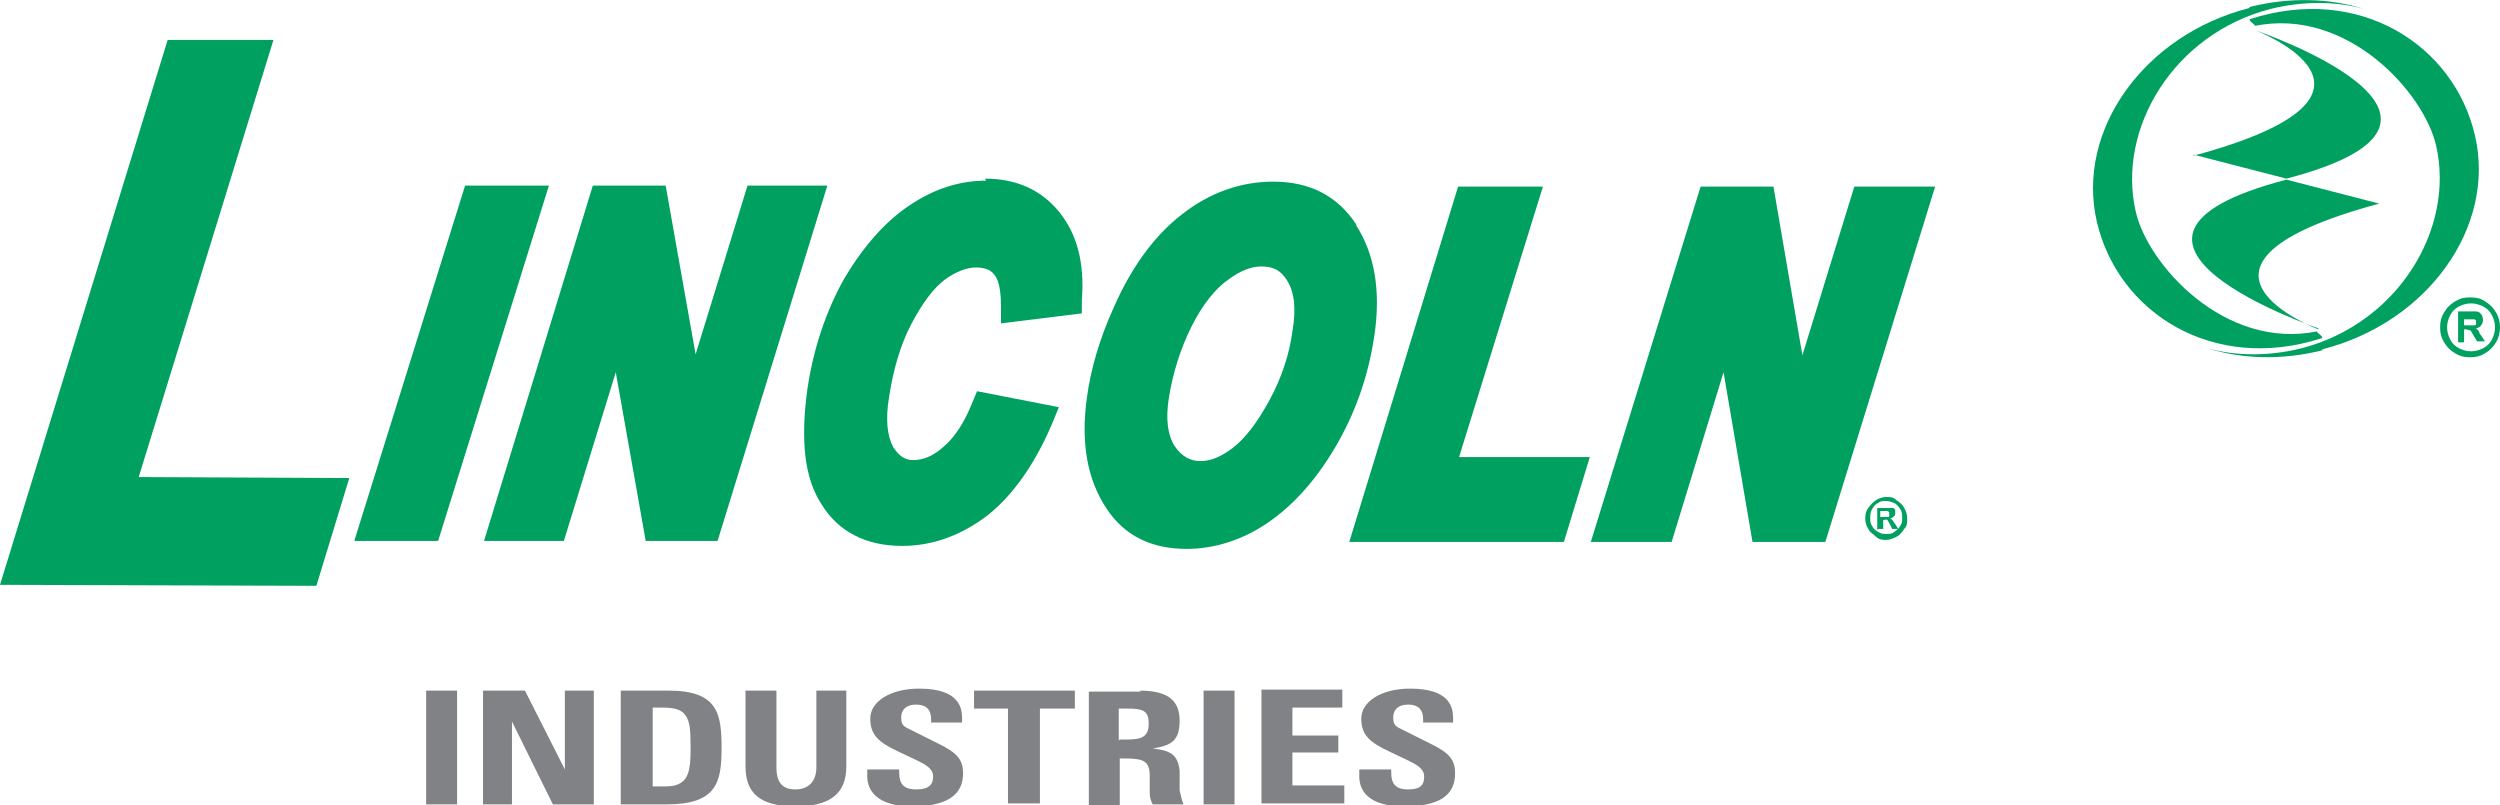 <?xml version="1.0" encoding="UTF-8"?>
<svg xmlns="http://www.w3.org/2000/svg" version="1.1" viewBox="0 0 250.5 80.7">
  <!-- Generator: Adobe Illustrator 29.4.0, SVG Export Plug-In . SVG Version: 2.1.0 Build 152)  -->
  <defs>
    <style>
      .st0 {
        fill: #00a160;
      }

      .st1 {
        fill: #808285;
      }
    </style>
  </defs>
  <g id="Layer_1">
    <path class="st0" d="M247.6,29.8c.5,0,1,.1,1.4.4.5.3.8.6,1.1,1.1.3.5.4,1,.4,1.5s-.1,1-.4,1.5c-.3.5-.6.8-1.1,1.1s-.9.4-1.5.4-1-.1-1.5-.4-.8-.6-1.1-1.1c-.3-.5-.4-.9-.4-1.5s.1-1,.4-1.5c.3-.5.6-.8,1.1-1.1.5-.3.9-.4,1.4-.4ZM247.6,30.4c-.4,0-.8.1-1.2.3-.4.2-.7.5-.9.9-.2.4-.3.8-.3,1.2s.1.8.3,1.2c.2.4.5.7.9.9.4.2.8.3,1.2.3s.8-.1,1.2-.3c.4-.2.7-.5.9-.9.2-.4.3-.8.3-1.2s-.1-.8-.3-1.2c-.2-.4-.5-.7-.9-.9-.4-.2-.8-.3-1.2-.3ZM246.3,34.3v-3.1h.6c.6,0,.9,0,1,0,.2,0,.4,0,.5.1.1,0,.2.2.3.3,0,.1.1.3.1.4s0,.4-.2.6c-.1.2-.4.3-.6.3,0,0,.2,0,.2.1,0,0,.1.1.2.2,0,0,0,.2.2.4l.4.6h-.8l-.3-.5c-.2-.3-.3-.6-.4-.6s-.3-.1-.4-.1h-.2v1.3h-.6ZM246.9,32.6h.3c.4,0,.6,0,.7,0,0,0,.2,0,.2-.1,0,0,0-.1,0-.2s0-.2,0-.2c0,0-.1-.1-.2-.1,0,0-.3,0-.7,0h-.3v.8Z"/>
    <g>
      <g>
        <path class="st0" d="M219.8,15.6c23-6.2,6.1-12.6,6.1-12.6,0,0,26.2,8.9,3.2,14.9l-9.3-2.4Z"/>
        <path class="st0" d="M232.3,32.9s-26.2-8.9-3.2-14.9l9.3,2.4c-23,6.2-6.1,12.6-6.1,12.6"/>
      </g>
      <g>
        <path class="st0" d="M232.7,35.1c-4,1-8,.9-11.5-.2,2.9.8,6.2.8,9.4,0,9.7-2.5,15.4-12,13.5-20.3-1.2-5.3-8.9-13.9-18.2-12,.3,0-.8-.6-.4-.7,10.9-3.5,20.4,2.6,22.5,11.7,2.1,9.1-4.7,18.7-15.3,21.4Z"/>
        <path class="st0" d="M225.4.7c4-1,8-.9,11.5.2-2.9-.8-6.2-.8-9.4,0-9.7,2.5-15.4,12-13.5,20.3,1.2,5.3,8.9,13.9,18.2,12-.3,0,.8.6.4.7-10.9,3.5-20.4-2.6-22.5-11.7-2.1-9.1,4.7-18.7,15.3-21.4Z"/>
      </g>
    </g>
    <g>
      <path class="st1" d="M45.8,69.2v11.4h-3.1v-11.4h3.1Z"/>
      <path class="st1" d="M52.6,69.2l4,7.9v-7.9h2.9v11.4h-4.1l-4.1-8.3v8.3h-2.9v-11.4h4.2Z"/>
      <path class="st1" d="M67,69.2c5,0,5.3,2.4,5.3,5.8s-.5,5.6-5.5,5.6h-4.6v-11.4h4.8ZM65.4,78.8h.8c.7,0,1.3,0,1.7-.2,1-.4,1.3-1.3,1.3-3.5s-.1-2.8-.5-3.4c-.4-.6-1.1-.8-2.4-.8h-.9v7.8Z"/>
      <path class="st1" d="M77.8,69.2v7.7c0,1.5.6,2.2,1.9,2.2s2.1-.8,2.1-2.2v-7.7h3v7.6c0,2.7-1.6,4-5.1,4s-5-1.3-5-4v-7.6h3.1Z"/>
      <path class="st1" d="M96.4,72.4h-3.1v-.3c0-1-.5-1.5-1.5-1.5s-1.5.5-1.5,1.3.3.9.9,1.2l3,1.5c1.8.9,2.3,1.6,2.3,2.9,0,2.2-1.7,3.3-5.1,3.3s-4.5-1.5-4.5-3v-.7h3.2v.3c0,1.1.4,1.7,1.7,1.7s1.7-.5,1.7-1.3-.8-1.2-1.6-1.6l-1.9-.9c-1.9-.9-2.8-1.6-2.8-3.3s2-3,4.9-3c4.1,0,4.3,2,4.3,3v.4Z"/>
      <path class="st1" d="M107.7,69.2v1.8h-3.5v9.5h-3.2v-9.5h-3.4v-1.8h10Z"/>
      <path class="st1" d="M114.2,69.2c2.7,0,4,.9,4,3s-.9,2.5-2.7,2.8c1.8.2,2.5.6,2.7,2.2v2c.2.9.3,1.2.4,1.4h-3.1c-.2-.4-.3-.7-.3-1.2v-1.7c0-1.4-.6-1.7-2.4-1.7h-.6v4.7h-3.1v-11.4h5.2ZM112.2,74.1h.7c1.4,0,2.2-.2,2.2-1.6s-.7-1.5-2.3-1.5h-.7v3.2Z"/>
      <path class="st1" d="M123.7,69.2v11.4h-3.1v-11.4h3.1Z"/>
      <path class="st1" d="M134.5,69.2v1.7h-5v2.8h4.6v1.7h-4.6v3.3h5.2v1.8h-8.3v-11.4h8.1Z"/>
      <path class="st1" d="M145.7,72.4h-3.1v-.3c0-1-.5-1.5-1.5-1.5s-1.5.5-1.5,1.3.3.9.9,1.2l3,1.5c1.8.9,2.3,1.6,2.3,2.9,0,2.2-1.6,3.3-5.1,3.3s-4.5-1.5-4.5-3v-.7h3.2v.3c0,1.1.4,1.7,1.7,1.7s1.6-.5,1.6-1.3-.8-1.2-1.6-1.6l-1.9-.9c-1.9-.9-2.8-1.6-2.8-3.3s2-3,4.9-3c4.1,0,4.3,2,4.3,3v.4Z"/>
    </g>
  </g>
  <g id="Layer_4">
    <g>
      <polygon class="st0" points="27.4 4 16.8 4 0 58.6 31.7 58.7 35 47.9 13.9 47.8 27.4 4"/>
      <polygon class="st0" points="46.6 18.6 35.5 54.2 43.9 54.2 55 18.6 46.6 18.6"/>
      <polygon class="st0" points="74.9 18.6 69.7 35.5 66.7 18.6 59.4 18.6 48.5 54.2 56.5 54.2 61.7 37.3 64.7 54.2 71.9 54.2 82.9 18.6 74.9 18.6"/>
      <path class="st0" d="M98.8,18.1h0c-2.6,0-5.2.8-7.7,2.5-2.4,1.6-4.6,4.1-6.5,7.3-1.8,3.2-3.1,7-3.7,11.1-.7,5.1-.3,8.9,1.4,11.5,1.7,2.8,4.5,4.2,8.1,4.2h0c3.1,0,6-1.1,8.6-3.1,2.5-2,4.7-5.1,6.4-9.1l.7-1.7-8.2-1.6-.5,1.2c-.8,2-1.8,3.5-2.9,4.4-1,.9-2,1.3-3,1.3h0c-.6,0-1.3-.2-2-1.3-.6-1.1-.8-2.8-.4-5.1.4-2.6,1.1-5.1,2.2-7.2,1.1-2.1,2.2-3.6,3.4-4.5,1.1-.8,2.2-1.2,3.1-1.2h0c1.1,0,1.6.4,1.8.7.3.3.7,1.1.7,3.2v1.7s8.1-1,8.1-1v-1.3c.3-3.8-.5-6.7-2.3-8.9-1.8-2.2-4.3-3.3-7.4-3.3Z"/>
      <path class="st0" d="M135.9,22.5c-1.9-2.9-4.7-4.3-8.3-4.3h0c-3.3,0-6.4,1.1-9.2,3.3-2.7,2.1-5,5.2-6.8,9.3-1.4,3.1-2.3,6.1-2.7,9.1-.6,4.4,0,8.1,2,11.1,1.8,2.7,4.5,4,8,4h0c2.8,0,5.6-.9,8.1-2.6,2.5-1.7,4.8-4.2,6.8-7.6,2-3.4,3.3-7.1,3.9-11.1.7-4.6,0-8.3-1.8-11.1ZM120.3,46.2h0c-1.1,0-1.9-.5-2.6-1.5-.7-1.1-.9-2.7-.6-4.7h0c.4-2.6,1.2-5.1,2.3-7.3,1.1-2.2,2.4-3.8,3.7-4.7,1.2-.9,2.3-1.3,3.3-1.3h0c1.2,0,1.9.4,2.5,1.3.8,1.2,1,2.9.6,5.2-.3,2.3-1.1,4.7-2.3,6.9-1.2,2.2-2.4,3.8-3.7,4.8-1.2.9-2.2,1.3-3.2,1.3Z"/>
      <polygon class="st0" points="154.6 18.7 146.1 18.7 135.2 54.3 156.7 54.3 159.3 45.8 146.2 45.8 154.6 18.7"/>
      <polygon class="st0" points="185.8 18.7 180.6 35.6 177.7 18.7 170.4 18.7 159.4 54.3 167.5 54.3 172.7 37.3 175.6 54.3 182.9 54.3 193.9 18.7 185.8 18.7"/>
    </g>
    <path class="st0" d="M189,49.8c.4,0,.7,0,1,.3.3.2.6.4.8.8.2.3.3.7.3,1.1s0,.7-.3,1c-.2.3-.4.6-.8.8s-.7.3-1,.3-.7,0-1-.3-.6-.4-.8-.8c-.2-.3-.3-.7-.3-1s0-.7.3-1.1c.2-.3.5-.6.8-.8.3-.2.7-.3,1-.3ZM189,50.2c-.3,0-.6,0-.8.2-.3.1-.5.4-.6.6-.2.3-.2.6-.2.9s0,.6.2.8c.1.3.4.5.6.6.3.2.5.2.8.2s.6,0,.8-.2c.3-.2.5-.4.6-.6.2-.3.2-.5.2-.8s0-.6-.2-.9c-.2-.3-.4-.5-.6-.6-.3-.1-.5-.2-.8-.2ZM188.1,53.1v-2.2h.5c.4,0,.7,0,.7,0,.2,0,.3,0,.4,0,0,0,.2.1.2.2,0,0,0,.2,0,.3s0,.3-.2.4c-.1.1-.3.2-.4.2,0,0,.1,0,.2,0,0,0,0,0,.2.2,0,0,0,.1.2.3l.3.5h-.6l-.2-.4c-.1-.2-.2-.4-.3-.5s-.2,0-.3,0h-.1v.9h-.5ZM188.5,51.8h.2c.3,0,.4,0,.5,0,0,0,.1,0,.1-.1,0,0,0-.1,0-.2s0-.1,0-.2c0,0,0,0-.2-.1,0,0-.2,0-.5,0h-.2v.6Z"/>
  </g>
</svg>